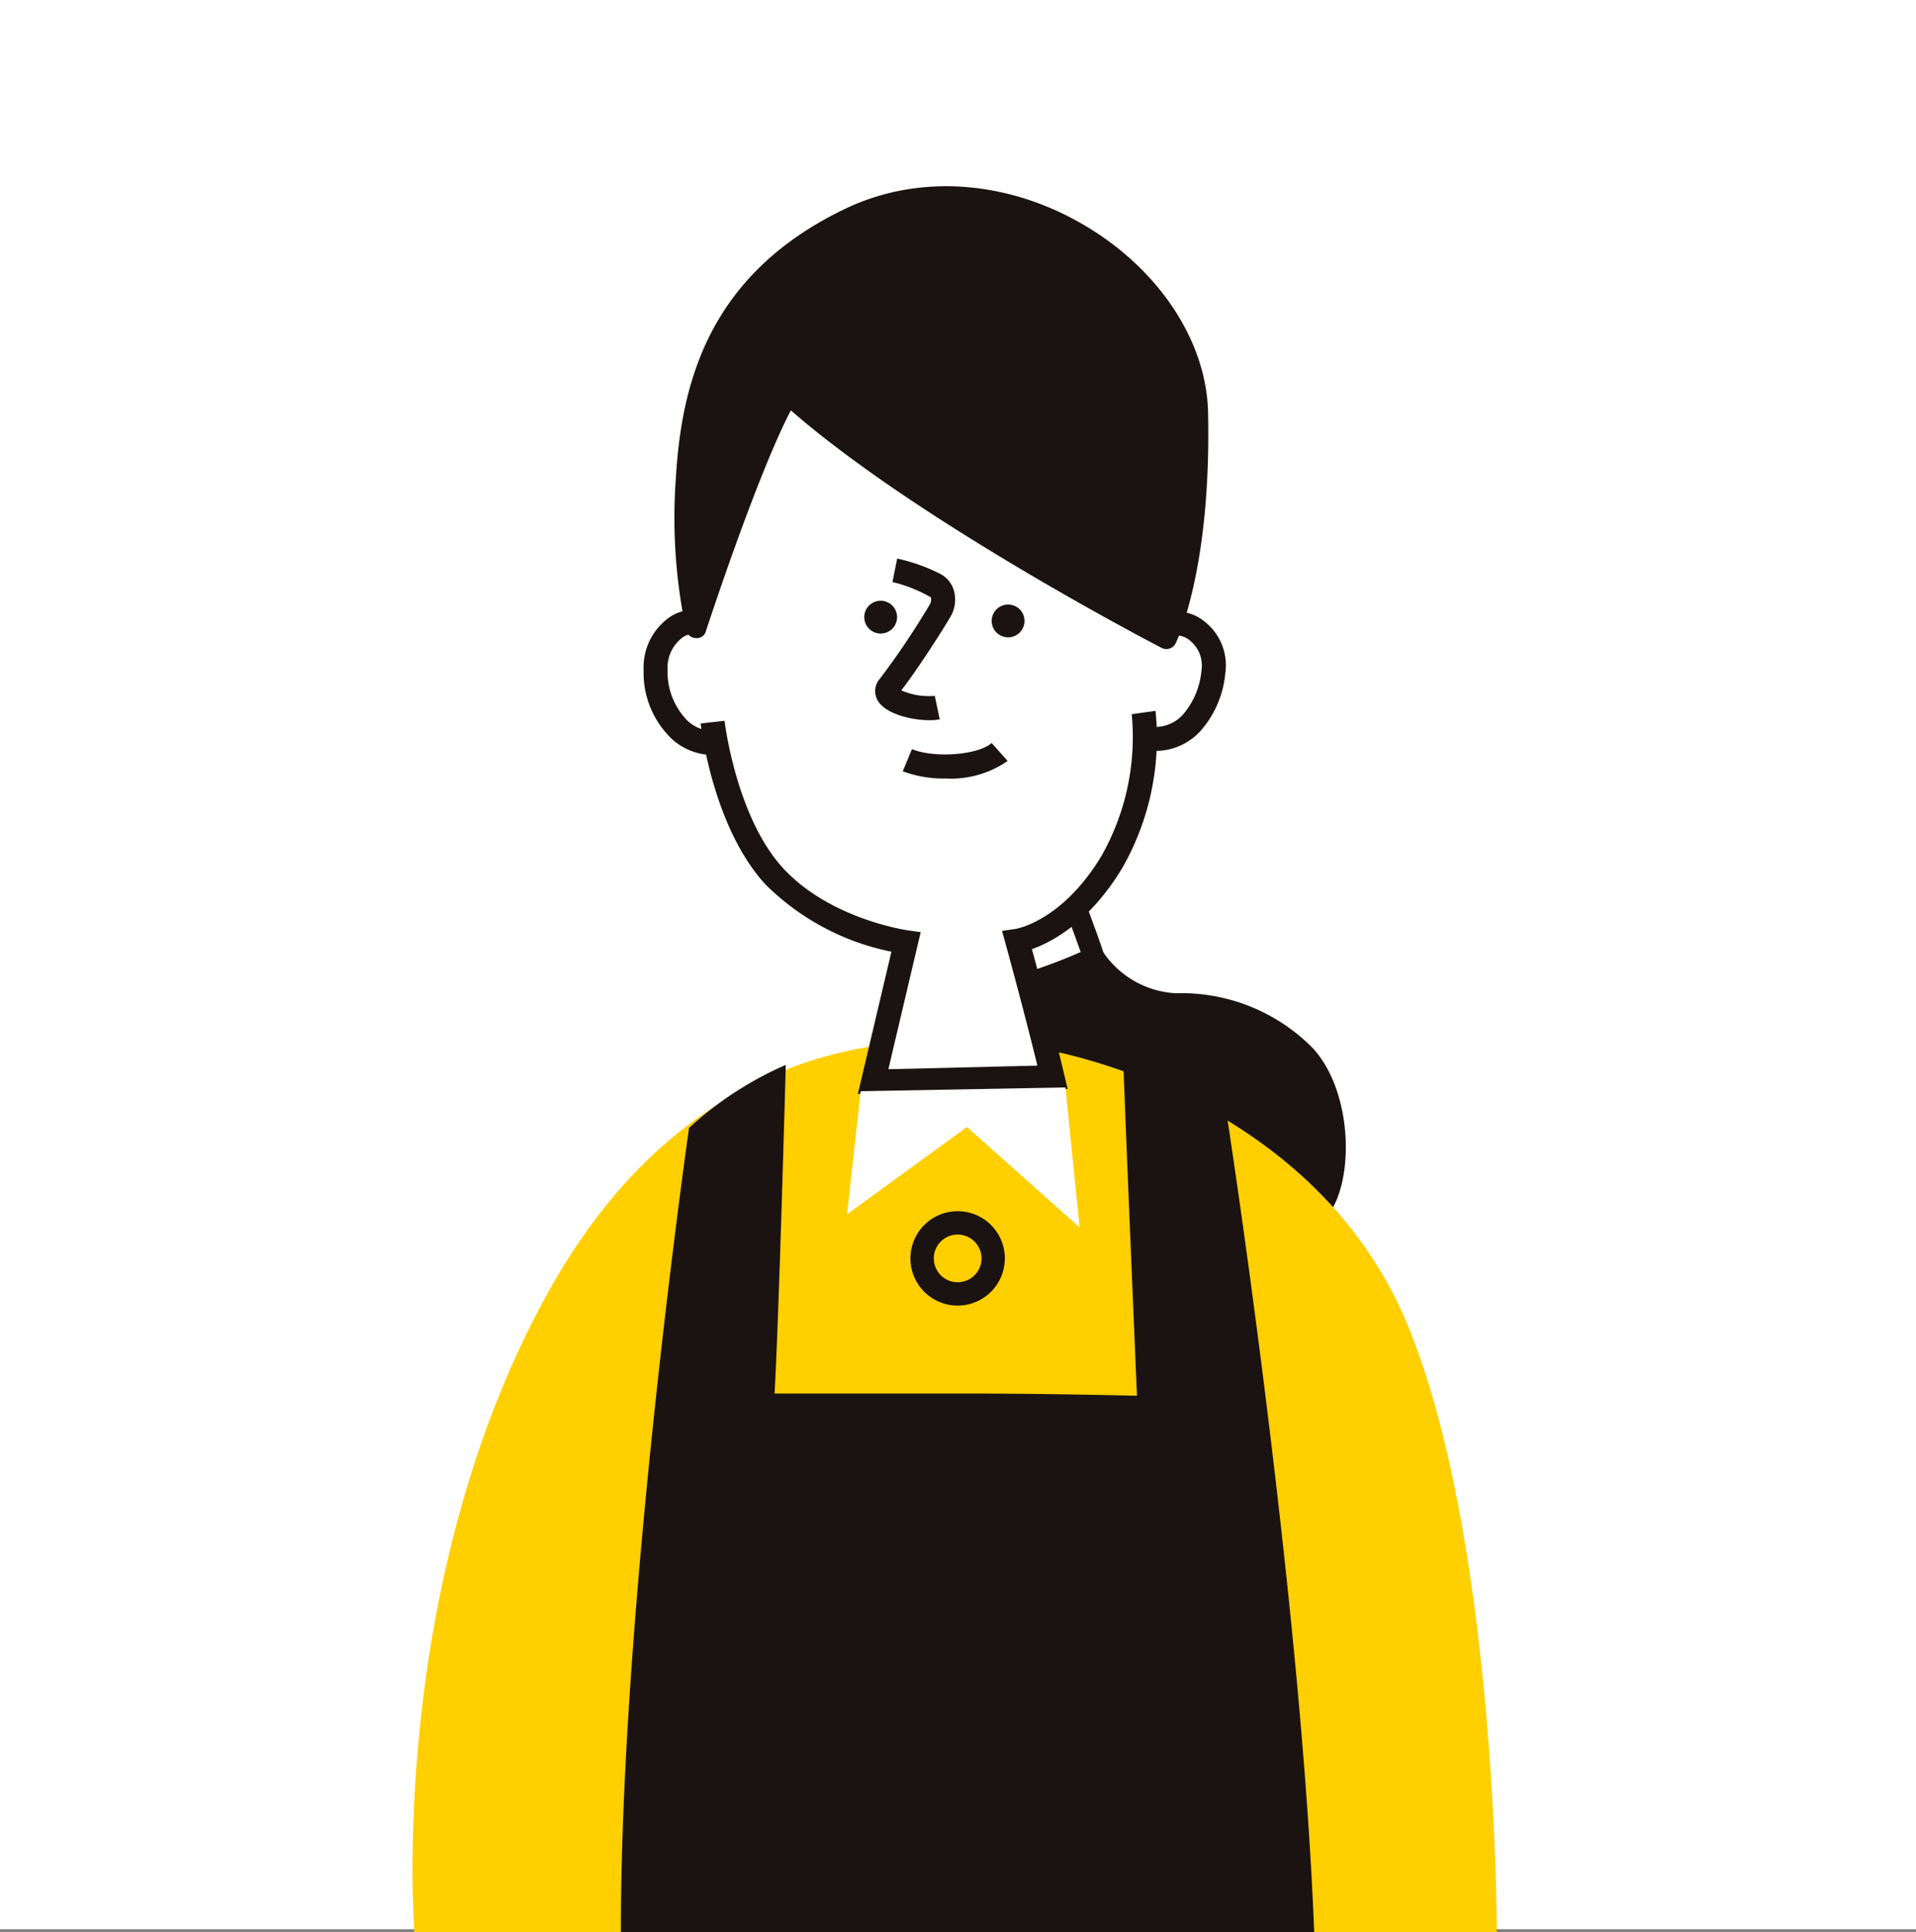 <svg xmlns="http://www.w3.org/2000/svg" width="144" height="145.223"><rect width="100%" height="100%" fill="#808080" stroke="none"/><path data-name="長方形 4903" fill="#fff" d="M0 0h144v145H0z"/><g data-name="グループ 319"><path data-name="パス 10045" d="M99.18 90.881c1.805-2.369 1.669-8.657-1.128-11.615a13 13 0 00-9.695-3.837c-4.061 0-6.2-3.609-6.2-3.609l-4.743 2.031.987 5.17z" fill="#1a1311"/><path data-name="パス 10046" d="M99.181 91.653a.738.738 0 01-.383-.1L78.017 79.692a.78.78 0 01-.377-.526l-.987-5.17a.779.779 0 01.457-.859l4.741-2.028a.773.773 0 01.97.314 7.042 7.042 0 005.538 3.23 13.87 13.87 0 0110.26 4.078c3.022 3.2 3.23 9.928 1.18 12.617a.771.771 0 01-.614.305M79.094 78.525l19.818 11.31c1.145-2.361.974-7.5-1.42-10.039a12.17 12.17 0 00-9.141-3.595 8.291 8.291 0 01-6.475-3.426l-3.586 1.536z" fill="#1a1311"/><path data-name="パス 10047" d="M112.493 145.223H31.145s-2.144-26.278 10.151-48.269c11.165-19.964 27.74-18.722 31.635-18.722 7.613 0 26.053 5.019 32.82 21.259s6.742 45.732 6.742 45.732" fill="#ffcf00"/><path data-name="パス 10048" d="M79.106 81.305l-13.619.084 2.451-10.488s-6.849-1.269-9.726-4.737-4.566-10.067-4.566-10.067a4.254 4.254 0 01-3.638-2.706c-.845-2.537-1.184-6.175 2.374-7.024-.6-6.171 2.024-24.019 11.161-27.064s19.959.846 22.753 7.106 1.186 20.215 1.186 20.215 2.792.423 3.638 2.2-.846 5.33-2.031 6.006a8.374 8.374 0 01-3.131.762 16.374 16.374 0 01-1.608 7.7 17.243 17.243 0 01-7.527 7.443c.93 4.484 2.285 10.574 2.285 10.574" fill="#fff"/><path data-name="パス 10049" d="M76.145 70.814a16.537 16.537 0 004.653-2.283 18.045 18.045 0 011.185 3.636l-4.824 1.688z" fill="#fff"/><path data-name="パス 10050" d="M64.475 82.222l2.521-10.692a18.632 18.632 0 01-9.446-5.035c-3.954-4.276-4.852-11.8-4.89-12.116l1.793-.206c.008.072.871 7.26 4.421 11.1 3.527 3.815 9.282 4.642 9.339 4.65l.983.137-2.429 10.303 11.2-.271c-1-4.1-2.371-9.086-2.386-9.139l-.274-.987 1.012-.147c.137-.021 3.52-.617 6.458-5.475a18.14 18.14 0 002.28-10.665l1.787-.25a19.68 19.68 0 01-2.521 11.847c-2.458 4.065-5.3 5.545-6.767 6.062.494 1.814 1.65 6.115 2.426 9.423l.255 1.079z" fill="#1a1311"/><path data-name="パス 10051" d="M52.321 47.186s4.247-13.042 6.907-17.564c9.5 8.63 28.435 18.387 28.435 18.387s2.622-5.332 2.353-17.034c-.24-10.681-14.671-20.047-26.1-14.608-10.266 4.877-11.975 13.15-12.354 19.723a40.3 40.3 0 00.76 11.1" fill="#1a1311"/><path data-name="パス 10052" d="M87.66 48.784a.8.8 0 01-.354-.086c-.187-.1-18.2-9.419-27.869-17.855-2.6 4.993-6.34 16.459-6.38 16.584a.7.7 0 01-.762.532.77.77 0 01-.724-.583 40.813 40.813 0 01-.783-11.329c.4-6.843 2.207-15.344 12.79-20.38 5.612-2.668 12.457-2.113 18.315 1.5 5.368 3.308 8.777 8.592 8.9 13.791.267 11.756-2.325 17.169-2.437 17.394a.775.775 0 01-.452.393.788.788 0 01-.242.04M59.228 28.846a.771.771 0 01.52.2c8.251 7.5 23.913 15.971 27.517 17.88.663-1.818 2.182-7 1.978-15.933-.105-4.682-3.232-9.475-8.16-12.512-5.409-3.329-11.7-3.857-16.839-1.416-9.848 4.686-11.538 12.653-11.908 19.073a44.669 44.669 0 00.234 7.876c1.422-4.143 4.078-11.536 5.991-14.784a.765.765 0 01.551-.372.7.7 0 01.116-.011" fill="#1a1311"/><path data-name="パス 10053" d="M71.055 58.511a8.675 8.675 0 01-3.207-.543l.692-1.664c1.675.7 4.977.444 5.989-.459l1.2 1.349a7.469 7.469 0 01-4.674 1.317" fill="#1a1311"/><path data-name="パス 10054" d="M67.421 46.385a1.233 1.233 0 11-1.233-1.233 1.232 1.232 0 011.233 1.233" fill="#1a1311"/><path data-name="パス 10055" d="M76.998 46.672a1.233 1.233 0 11-1.233-1.235 1.232 1.232 0 011.233 1.233" fill="#1a1311"/><path data-name="パス 10056" d="M74.644 94.584a2.67 2.67 0 11-2.67-2.67 2.67 2.67 0 012.67 2.67" fill="#ffcf00"/><path data-name="パス 10057" d="M71.973 98.13a3.548 3.548 0 113.548-3.546 3.553 3.553 0 01-3.548 3.546m0-5.341a1.793 1.793 0 101.795 1.795 1.8 1.8 0 00-1.795-1.795" fill="#1a1311"/><path data-name="パス 10058" d="M86.848 56.442a4.673 4.673 0 01-.591-.038l.225-1.787a2.814 2.814 0 002.42-.9 5.919 5.919 0 001.4-3.354 2.389 2.389 0 00-.875-2.22 1.5 1.5 0 00-1.391-.324l-.667-1.677a3.281 3.281 0 013.161.574 4.169 4.169 0 011.561 3.87 7.591 7.591 0 01-1.888 4.377 4.583 4.583 0 01-3.356 1.477" fill="#1a1311"/><path data-name="パス 10059" d="M53.607 56.75a4.654 4.654 0 01-3.072-1.172 6.872 6.872 0 01-2.163-5.185 4.616 4.616 0 011.868-3.943 3.01 3.01 0 012.86-.4l-.671 1.673a1.265 1.265 0 00-1.162.215 2.838 2.838 0 00-1.094 2.412 5.2 5.2 0 001.54 3.861 2.869 2.869 0 002.245.709l.225 1.787a4.446 4.446 0 01-.577.038" fill="#1a1311"/><path data-name="パス 10060" d="M98.769 145.223c-.97-25.264-6.549-61.297-6.549-61.297-1.523-.846-7.782-3.72-7.782-3.72.168 4.905 1.014 24.7 1.014 24.7s-6.429-.168-12.857-.168H58.213c.337-5.921.844-24.7.844-24.7a26.144 26.144 0 00-7.272 4.737s-5.145 35.975-5.122 60.448z" fill="#1a1311"/><path data-name="パス 10061" d="M80.074 81.732l1.068 10.528-8.47-7.552-9.008 6.557 1.016-9.248z" fill="#fff"/><path data-name="パス 10062" d="M77.663 74.615l-.5-1.53a38.315 38.315 0 004.055-1.532c-.225-.648-.644-1.789-.951-2.609l1.509-.568c.173.459 1.037 2.773 1.155 3.245.17.686.295 1.183-5.269 2.99" fill="#1a1311"/><path data-name="パス 10063" d="M69.861 54.132c-1.321 0-3.276-.459-3.876-1.446A1.41 1.41 0 0166.139 51a60.278 60.278 0 003.733-5.553.732.732 0 00.088-.551 10.679 10.679 0 00-2.885-1.149l.354-1.765a13.579 13.579 0 013.238 1.151 2.036 2.036 0 011.023 1.254 2.532 2.532 0 01-.253 1.961c-.644 1.115-2.557 4.074-3.7 5.541a5.175 5.175 0 002.519.412l.37 1.763a3.8 3.8 0 01-.764.067" fill="#1a1311"/></g></svg>